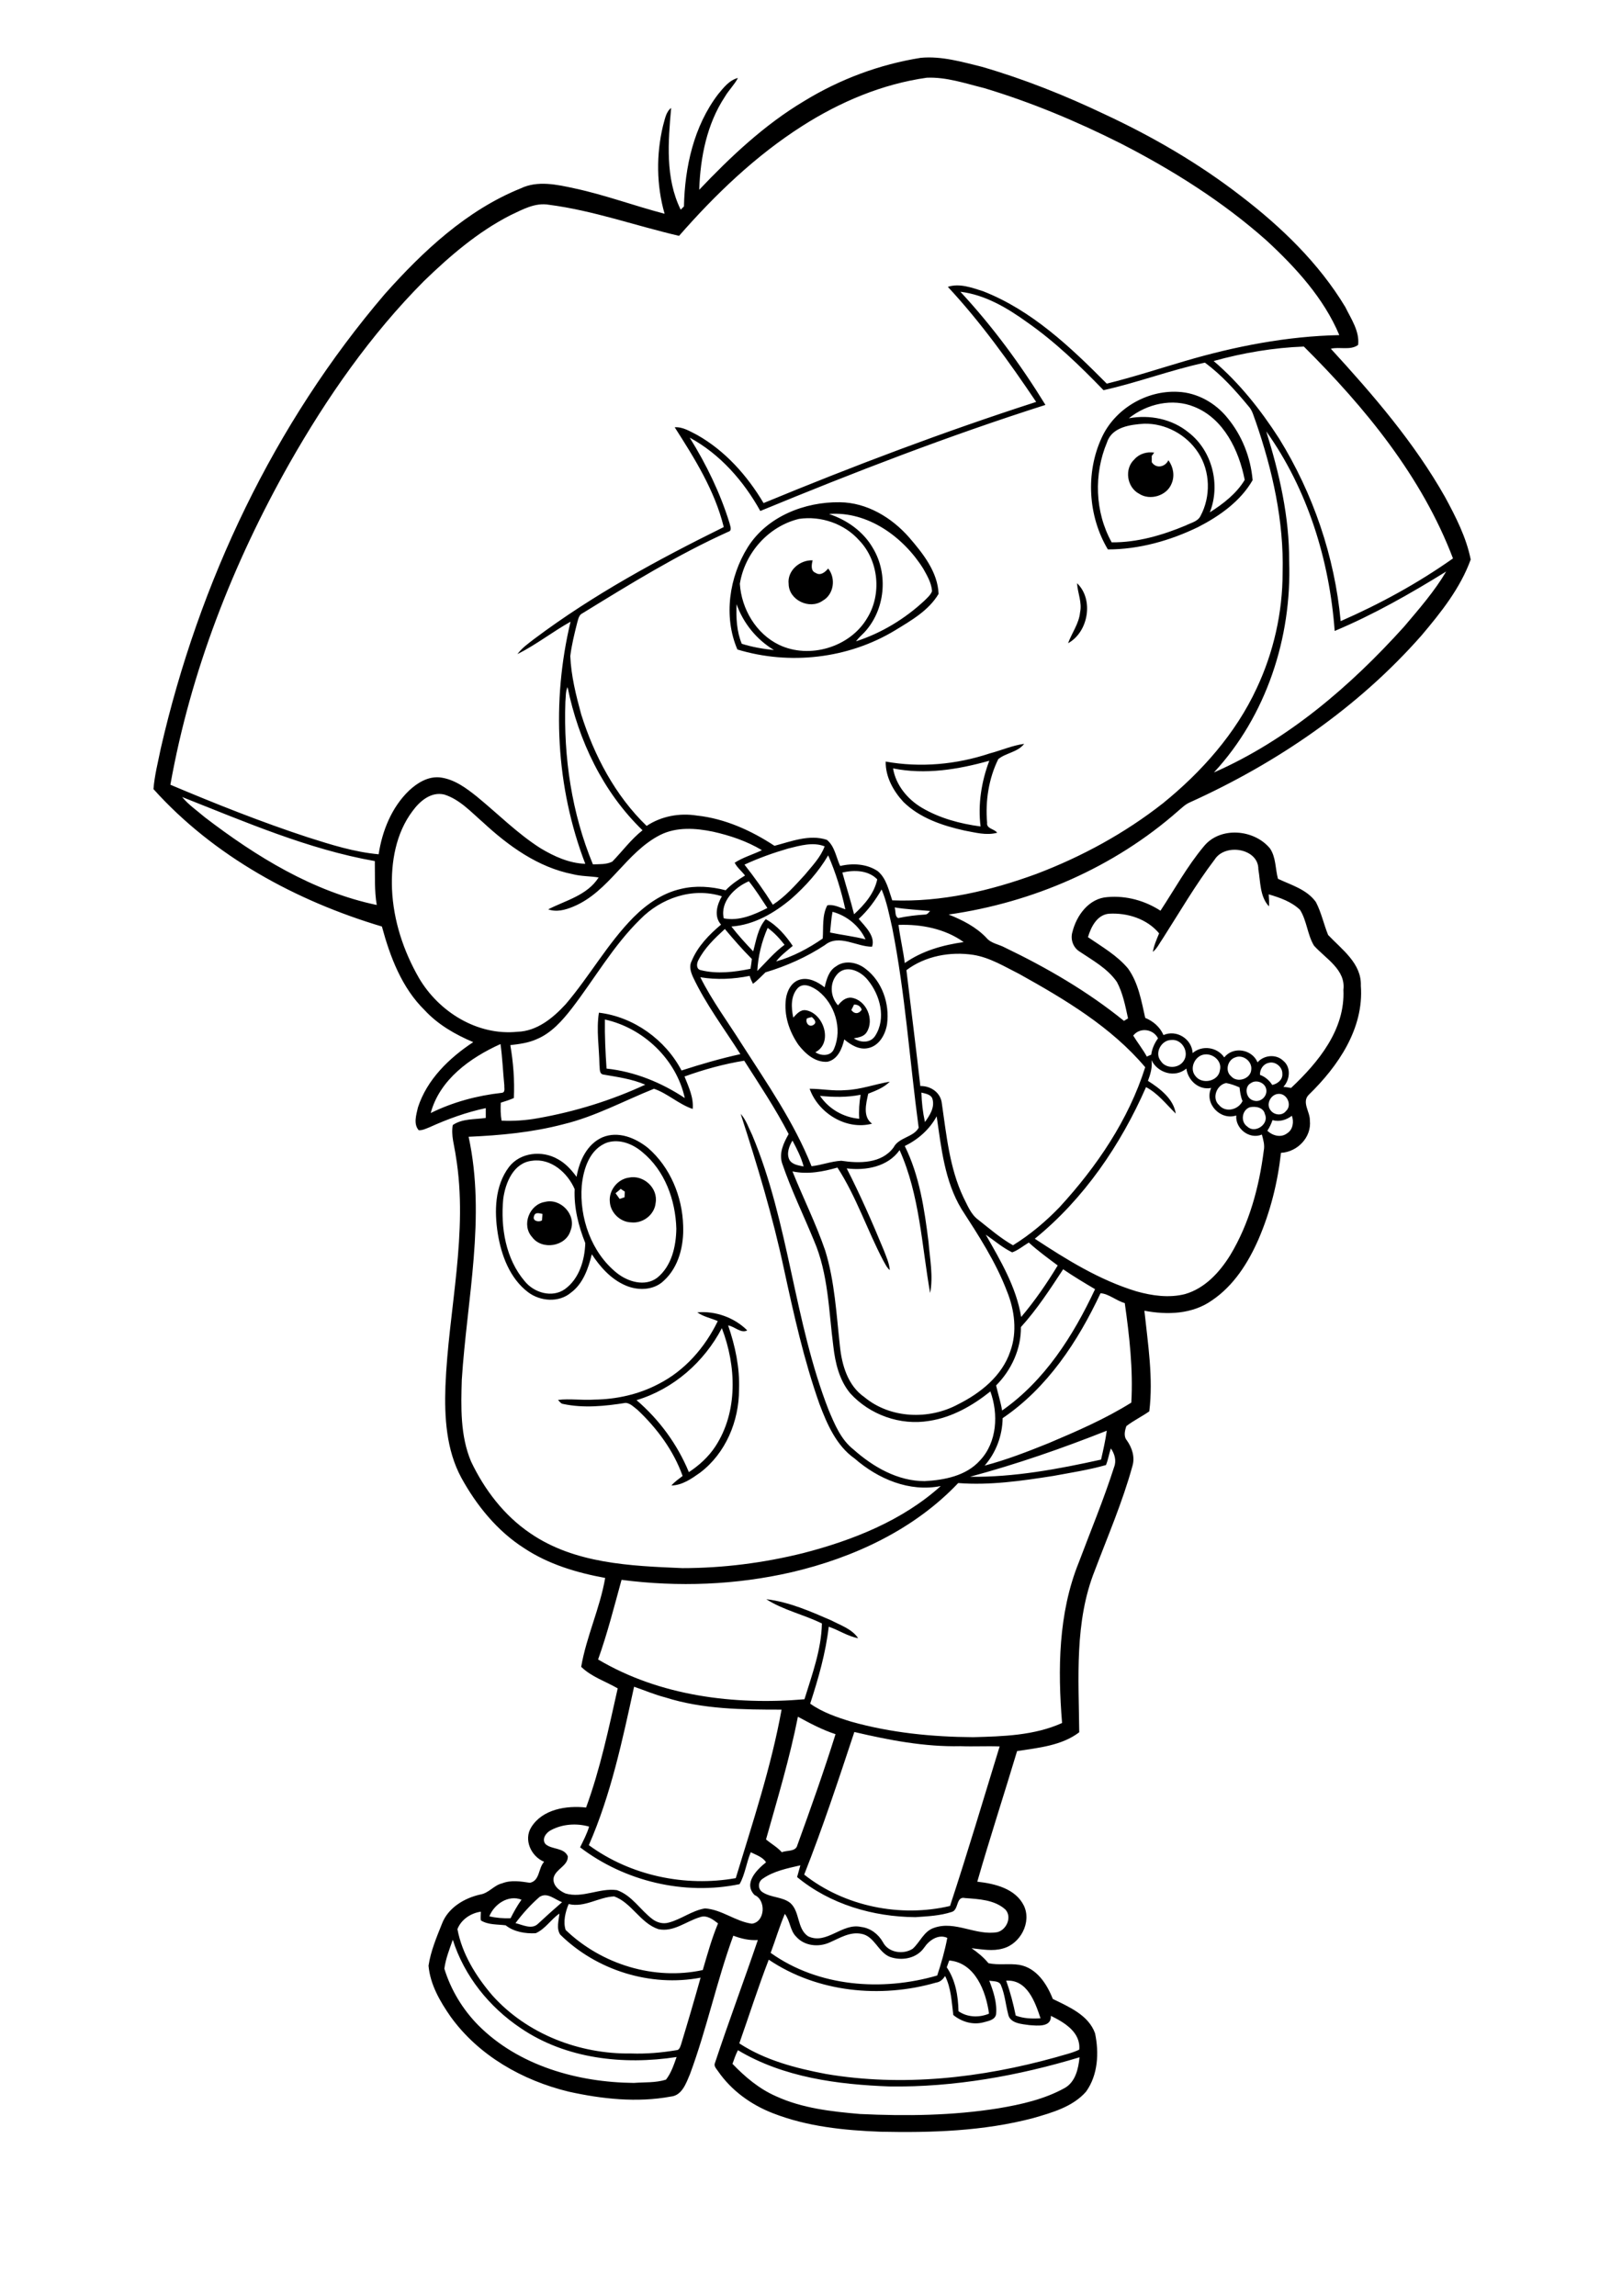 <?xml version="1.0" encoding="utf-8"?>
<!-- Generator: Adobe Illustrator 21.0.2, SVG Export Plug-In . SVG Version: 6.00 Build 0)  -->
<svg version="1.2" baseProfile="tiny" id="Layer_1" xmlns="http://www.w3.org/2000/svg" xmlns:xlink="http://www.w3.org/1999/xlink"
	 x="0px" y="0px" viewBox="0 0 595 842" overflow="scroll" xml:space="preserve">
<g>
	<path d="M233.5,513.5c8.3,7.1,15,16.2,19.2,26.4c3.8-2.5,7.2-5.6,9.7-9.4c8.4-12.8,7.7-29.6,2.4-43.4
		C258.3,499.5,247.1,509.4,233.5,513.5 M255.8,481.3c6.6-0.6,13.6,1.9,18.3,6.6c-2.2,1.3-4.7-1.5-7-1.8c2.6,7.5,4.3,15.5,4,23.5
		c0,11.6-4.9,23.4-14.3,30.5c-3.1,2.2-6.5,4.6-10.5,4.7c1.2-1.4,2.7-2.4,4.1-3.5c-3.3-9.3-9.4-17.5-16.5-24.2
		c-1.3-1-2.7-2.5-4.4-2.6c-7.6,1.2-15.4,2-22.9,0.4c-0.9-0.1-1.3-0.9-1.9-1.5c4.4-0.5,8.9,0.2,13.3-0.1c8.1-0.1,16.3-1.9,23.5-5.7
		c9.7-4.9,17.1-13.4,21.8-23.1C260.8,483.4,258,482.9,255.8,481.3 M195.9,446c-0.7,1.8,1.7,2.3,2.9,1.6c0.1-0.8,0.1-1.6,0.2-2.4
		C197.9,445,196.3,444.4,195.9,446 M199.9,440.8c5.8-1.5,11.7,4.8,9.4,10.5c-1.7,5.9-10.5,7.3-14.1,2.4
		C191.2,449.3,194.2,441.7,199.9,440.8 M225.8,437.6c0.5,0.7,1,1.4,1.5,2.1c0.6-0.2,1.2-0.4,1.8-0.6c0-0.7,0.1-1.4,0.1-2.1
		c-0.4-0.2-1.1-0.7-1.5-1C227.1,436.6,226.4,437.1,225.8,437.6 M230.6,431.9c5.4-1.2,10.9,3.8,9.9,9.3c-0.4,4.3-4.7,7.6-9,7.1
		c-4-0.1-7.6-3.6-7.8-7.6C223.3,436.6,226.5,432.5,230.6,431.9 M195.2,425.7c-6.8,0.7-9.8,8-10.6,14c-1,10.5,0.9,22,7.9,30.2
		c3.4,4.2,10,6.2,14.7,2.9c5.3-3.8,7.3-10.7,7.5-16.9c-2.5-6.3-4.2-13-3.9-19.8C208.2,430.1,202.1,424.7,195.2,425.7 M222.8,419
		c-6.5,2.3-8.8,9.7-9.4,15.9c-0.9,11.7,3.5,24.4,12.8,31.9c4.1,3.3,10.4,5.2,14.9,1.8c5.3-4.3,6.9-11.5,7-18
		c-0.3-10.5-4.2-21.3-12.5-28.1C232.2,419.6,227.4,417.6,222.8,419 M221,417.1c5.8-2.4,12.1,0.2,16.7,3.9
		c8.2,7.1,12.6,17.9,12.9,28.5c0.3,7.3-1.6,15.2-7.1,20.2c-3.7,3.6-9.6,3.7-14.1,1.7c-5.3-2.3-9.2-6.7-12.3-11.4
		c-1.3,5.2-3.2,10.8-7.7,14.1c-4.4,3.7-11.2,3.2-15.7-0.2c-6.7-5.1-9.8-13.5-11.1-21.5c-1.3-8.2-1.1-17.5,4.1-24.4
		c4.1-5.4,12.2-6.2,17.9-2.9c2.8,1.5,5,3.9,6.9,6.5C212.5,425.8,215.3,419.6,221,417.1 M300.8,401.9c3.2,4.8,8.6,7.9,14.4,8.4
		c-0.2-2.9,0-5.9,0.5-8.8C310.7,402.5,305.7,402.4,300.8,401.9 M310.2,399.8c5.5-0.2,10.8-2.2,16.2-3.1c-2.2,2.2-5.1,3.3-7.9,4.4
		c-0.8,3.6-2.1,8.5,1.4,11c-9.4,2.5-19.7-3.8-22.9-12.8C301.4,399.3,305.7,400.2,310.2,399.8 M296,373.5c-0.7,1.6,0.9,3.5,2.5,2.3
		c1.3-0.9,0.1-2.1-0.7-2.8C297.2,373.1,296.6,373.3,296,373.5 M312.3,370.4c1.1,1.6,2.8,1.5,3.8-0.1c-0.4-1.3-1.5-1.9-2.8-1.9
		C313,369.1,312.6,369.8,312.3,370.4 M292.7,362.3c-2.7,2.9-2.5,7.2-1.7,10.9c1.2-1.3,2.6-3,4.6-2.7c6.6,1.1,10.1,12,3.5,15.4
		c2.2,1.5,5.9,1.5,6.9-1.4c3.1-7.2,0.2-16.4-5.9-21.1C298,361.9,294.9,360.2,292.7,362.3 M307.6,356.8c-3.4,3.2-3.2,8.6-0.2,11.9
		c1.2-1.5,2.8-3,4.9-2.8c5.5,0.8,8.6,8.1,5.6,12.7c-1,1.6-3,1.9-4.7,2.2c2.5,1.7,6.2,1.8,7.9-1c4-6.3,1.8-14.8-2.7-20.3
		C316,356.4,311,353.8,307.6,356.8 M306.7,354.4c3.2-2.4,7.8-1.5,10.8,0.9c6.1,4.6,8.9,12.8,7.9,20.3c-0.6,3.8-2.9,8-7,8.8
		c-3.3,0.7-6.3-1.2-8.7-3.2c-0.8,3.4-2.4,7.4-6.2,8.2c-4.5,0.3-8.1-3-10.6-6.2c-3.4-4.9-5.4-10.9-4.6-16.9c0.4-2.9,2-6.1,5-7
		c3.3-1,6.7,0.8,9.2,2.8C303.2,359.2,304,356,306.7,354.4 M327.6,281.8c1,6.1,5.3,11.3,10.5,14.4c6.6,3.9,14.1,5.9,21.6,6.9
		c-1-8.1,0.3-16.4,3.2-24.1C351.5,282.2,339.4,284.2,327.6,281.8 M363.1,276.3c4.2-1.1,8.2-2.9,12.6-3.5c-2.4,3.1-6.7,3.3-9.5,5.6
		c-3.5,7.1-4.8,15.4-4.1,23.3c-0.3,2.3,2.6,2.2,3.7,3.7c-4,1.1-8.1-0.1-12-0.8c-8.1-1.8-16.4-4.6-22.4-10.5c-3.7-4-6.6-9.2-6.5-14.8
		C337.6,281.6,350.8,280.4,363.1,276.3 M395.1,213.9c6.2,5.9,4.2,17.9-3.3,22c1.4-3.8,4-7.2,4.4-11.3
		C397,220.9,395.3,217.5,395.1,213.9 M289.3,214.2c-0.6-4.9,4.1-8.9,8.8-8.7c-0.4,1.6-0.8,3.9,1.1,4.6c1.8,1.2,3.5-0.3,4.6-1.6
		c2.9,3.6,2.1,9.5-2,11.8C297,223.7,289.4,220.1,289.3,214.2 M270.2,221.6c-0.2,4.9,0,9.9,1.9,14.5c3.8,1.2,7.8,1.9,11.8,2.3
		C277.5,234.5,272.7,228.6,270.2,221.6 M293.1,190.3c-11.2,2.7-19.9,12.5-21.7,23.8c0.6,9.2,5.9,18.3,14.4,22.4
		c11.1,5.3,26,0.9,32.3-9.8c5.4-8.7,4.3-21-2.9-28.5C309.8,192.1,301.2,189.1,293.1,190.3 M304.1,188.5c6.6,2.2,12.6,6.4,16.1,12.5
		c5.8,9.6,4.5,22.8-3.2,31c-1,1-2.1,2-3,3.2c9.3-3,17.9-8.2,25.1-14.9c1.1-1.1,2.3-2.1,2.8-3.5c-0.2-3-1.8-5.7-3.2-8.2
		C331.4,196.9,318.3,187.4,304.1,188.5 M274.3,200.7c7.1-11.3,20.9-16.7,33.8-16.5c9.9,0.1,19,5.6,25.4,12.9
		c5.1,5.9,10.5,12.7,10.8,20.7c-3.6,6.1-10.1,9.8-16,13.4c-17.2,10.4-38.7,12.8-57.8,7C265.3,226.1,267.5,211.6,274.3,200.7
		 M416.1,168.5c1.8-2.1,4.6-2.9,7.3-2.5c-0.2,0.3-0.7,0.9-0.9,1.2c0,0.8,0,1.5,0,2.3c1.6,2.5,4.9,1.8,6.1-0.7
		c1.8,2.4,2.4,5.7,1.2,8.5c-1.7,4.5-7.9,6.4-11.9,3.8C413.3,178.7,412.4,171.9,416.1,168.5 M419.7,155.4c-5,0.3-11.8,1.2-13.6,6.8
		c-4.9,11.6-4.5,25.6,1.7,36.7c9.3,0.1,18.6-2.6,27.2-6.2c1.9-1,4.4-1.4,5.4-3.5c3.8-7.1,3.6-16.3-0.8-23.1
		C435.3,159.4,427.5,155.2,419.7,155.4 M414.1,153.4c7.6-1.4,15.8,0.2,21.9,5.2c8.7,6.7,11.8,19.2,7.8,29.3
		c4.9-3.1,9.8-6.9,12.8-11.9c-2.1-10.8-7.7-22.5-18.5-26.8C430.1,145.9,420.7,148.1,414.1,153.4 M404.1,160.6
		c4.8-10.6,16.4-17.5,28-16.9c7.1,0.3,13.8,4.1,18.2,9.6c5.3,6.4,8.5,14.5,9.2,22.8c-4.5,7.8-12.2,13.2-20,17.2
		c-10.3,5-21.7,8.2-33.1,8.2C399.1,189.3,398.2,173.4,404.1,160.6 M268.7,756.9c4.6,4.8,9.8,9.2,16,11.9c9.6,4.4,20.3,5.6,30.8,6.5
		c16.9,0.8,34,0.6,50.8-2.1c8.3-1.4,16.8-3.3,24.2-7.4c4-2.2,5.1-7.1,5.5-11.3c-22.5,6.8-46,11-69.5,10.7
		c-19.2-0.7-39.1-3.3-55.8-13.3C269.8,753.6,269.3,755.3,268.7,756.9 M369.1,726.4c1.5,4.2,2.6,8.4,3.5,12.8c2.9,1.1,6,1.2,9.1,1
		C379.7,734.2,376.8,725.9,369.1,726.4 M347.3,721.5c3.2,4.7,4.2,10.5,4.3,16.1c3.3,2.3,7.6,2.4,11.2,0.9
		c-1.1-8.2-5.1-18.7-14.6-19.5C347.9,719.8,347.6,720.6,347.3,721.5 M282,718.7c-3.9,10.1-7.2,20.5-10.8,30.7
		c9.5,6.2,20.7,9.1,31.7,11.2c28.1,4.8,57.1,1.5,84.4-6.1c2.9-0.9,5.9-1.5,8.6-2.8c0.6-6.4-5.5-10-10.4-12.4c0.2,4.3-5,3.6-7.9,3.4
		c-2.8-0.4-7.2-0.6-7.8-4.1c-0.9-3.5-1.2-7.2-2.6-10.5c-0.6-1.7-2.8-1.4-4.3-1.7c1.5,3.9,2.9,8.1,2.5,12.3c-0.4,2.2-3,2.5-4.7,3
		c-3.9,1-7.9-0.2-11-2.7c-0.6-4.8-0.8-9.9-3-14.3c-0.8,1.2-1.8,2.2-3.3,2.4C323,733,299.8,730.7,282,718.7 M163,722
		c2.4,7.8,6.7,14.9,12.4,20.7c14.8,14.9,36.5,21,57.1,21.2c3.9-0.3,8,0,11.8-1.2c1.9-2.4,2.9-5.5,3.9-8.3
		c-19.5,3-40.6,0.7-57.2-10.6c-11.5-7.7-20.7-19.1-24.9-32.4C164.9,714.8,163.5,718.3,163,722 M287.9,701.9c-2,4.7-3.4,9.5-5.2,14.3
		c17.5,12.5,40.9,14.2,61.1,8.3c1.5-4.5,2.8-9.1,3.7-13.8c-3.3-1.5-6.7,0.9-8.5,3.6c-2.8,4-8.2,4.9-12.5,3.4
		c-4.4-1.7-5.7-7.7-10.6-8.5c-4.2-0.8-7.9,1.6-11.6,3.2c-4,1.8-9.2,1.3-12.2-2.1C289.8,708.1,289.9,704.5,287.9,701.9 M167.8,707.5
		c1.7,9.1,6.8,17.3,12.8,24.3c12.7,14.2,32,21.6,50.9,21.3c5.6,0.2,11.2-0.3,16.6-1.2c1.1,0,1.4-1.2,1.7-2
		c2.5-8.2,4.9-16.4,7.2-24.6c-18.4,3.5-38.2-2.7-51.5-15.8c-1.5-2.3-0.5-5.2-0.3-7.7c-3.1,2.1-5.2,5.7-8.7,7.2
		c-3.8,0.2-8-0.5-11-2.9c-3-0.4-6.4-0.1-9.1-1.8c-0.2-1,0-2.1,0-3.2C172.8,701.6,169.2,703.9,167.8,707.5 M179.5,702.8
		c2.6,0.6,5.2,0.8,7.8,0.7c1.2-2.4,2.5-4.7,4-6.8C186.5,694.8,181.3,698.3,179.5,702.8 M208.6,698.3c-1.2,2.9-2.1,6.5-1.1,9.5
		c13.1,12.6,32.5,18.6,50.3,14.7c1.7-5.8,3.3-11.6,5.6-17.1c-1.8-1.4-4.1-3.2-6.6-2.3c-5.1,1.5-9.7,5.6-15.3,4.4
		c-6.6-2.2-9.8-9.7-16.2-12C219.6,695.7,214.5,699.7,208.6,698.3 M197.9,695.7c-3.3,2.9-6.2,6.1-8.8,9.6c2.6,0.6,6,2.5,8.3,0.2
		c2.9-2.7,5.8-5.3,8.8-7.9C203.5,696.7,200.8,693.8,197.9,695.7 M279.8,689c-1.8,1.1-1.9,3.9,0,5c3.1,2,7.2,1.6,10.1,3.9
		c3.6,3.2,2.4,9.4,6.5,12.2c6.8,3.3,12.5-5,19.5-3.4c3.4,0.4,6.3,2.6,8,5.6c2,3.9,7.5,4.6,10.9,2.4c2.7-2.4,4.1-6.5,7.9-7.7
		c7.7-2.7,15.3,3,23.2,1.6c3.4-0.9,5.4-5.6,2.9-8.3c-4-3.6-9.7-3.8-14.8-4.2c-3.4-0.8-2.2,4.4-4.9,5.1c-4.3,1.4-8.8,1.6-13.3,1.9
		c-15.5-0.1-31.3-4.7-43.4-14.7c0.4-1.4,0.8-2.8,1.2-4.3C288.8,685.2,283.8,686.2,279.8,689 M202.1,671.2c-1.8,0.9-3.5,3.3-2,5.1
		c2.3,2.1,6.8,1.2,8.2,4.5c0.1,3.5-4.4,4.6-5.2,7.8c-0.5,2.8,2,4.8,4.3,5.8c6.3,1.9,12.5-2.1,18.9-1.2c5.5,1.9,8.6,7.3,13,10.6
		c1.7,1.3,3.9,1.9,6,1.3c4.6-1.2,8.5-4.4,13.3-5.2c6.2,0.4,11.2,4.8,17.2,5.6c4.9-0.6,5.3-8.7,1-10.5c-4.2-4.3,0.8-9.3,4.2-12
		c-1.1-1.9-3.6-2.7-5.6-3.7c-1.6,3.8-2.1,8.2-4.1,11.7c-20.2,4.2-42.1-1-58.5-13.5c1.2-2.5,2.5-4.9,3.3-7.6
		C211.6,668.6,206.4,668.9,202.1,671.2 M313.4,635.2c-5.8,17.5-11.6,35.1-18.4,52.3c14.8,11.7,35.3,15.8,53.5,11.5
		c6.4-19.4,12.2-39,18.2-58.5c-4.8-0.2-9.6,0.1-14.4-0.1C339.2,640.7,326.2,638.2,313.4,635.2 M292.7,629.6
		c-3,15.2-7.5,30.1-11.7,45c1.9,1.6,4.1,2.8,5.8,4.7c1.9-0.8,5.1-0.1,5.7-2.6c4.9-13.5,9.7-27,14-40.7
		C301.6,634.4,297.1,632,292.7,629.6 M232.6,618.6c-4.3,19.7-8.5,39.6-16.6,58.1c15.3,11.2,35.3,15.4,53.9,12.1
		c6.2-20.4,13-40.8,16.8-61.8c-14.3,0-28.9-0.1-42.7-4.5C240.1,621.5,236.4,619.9,232.6,618.6 M405.7,537.3
		c-6.4,1.8-12.9,2.8-19.4,4c-11.5,1.8-23.2,3.5-34.8,2.6c-16.2,17.1-38.4,27.4-61.1,32.7c-20.4,4.7-41.6,5.5-62.4,2.8
		c-2.7,9.8-5.2,19.7-8.6,29.2c22.6,13.4,49.9,16.8,75.7,14.6c2.8-9.1,6.2-18.2,6.4-27.8c-6.7-3.3-14.2-4.9-20.4-8.9
		c8.4,1,16.3,4.5,23.9,7.8c3.4,1.8,7.5,3.1,9.8,6.5c-3.9-0.7-7.1-3-10.8-4.2c-1.1,9.6-3.8,19-6.8,28.2c4.5,3.2,9.8,5,15,6.6
		c14.6,4.1,29.7,5.6,44.8,5.7c11-0.3,22.4-0.6,32.6-5.2c-1.6-19.6-1.4-40.2,6.1-58.8c4.4-11.7,9.2-23.2,13-35.1
		c0.9-2.3,0.2-4.8-1.2-6.8C406.8,533.2,406.5,535.4,405.7,537.3 M355.8,541.6c16.2,0.2,32.3-2.8,48.1-6.3c0.8-3.5,1.6-7,2.1-10.6
		C389.6,531.2,372.9,537,355.8,541.6 M403.7,474.3c-8.3,17.7-19.5,34.7-35.9,45.8c-0.1,6.4-2.4,12.6-6.6,17.4
		c8-2.1,15.7-5.1,23.4-8.2c10.4-4.4,20.8-8.9,30.4-14.9c0.7-12.2-0.7-24.5-2.4-36.5C409.6,477.1,406.6,474.4,403.7,474.3 M390,465.5
		c-4.8,7.3-9.6,14.7-15.5,21.2c0.1,8-3.5,15.8-9.1,21.4c0.7,3.1,1.7,6.1,2.2,9.2c15.6-10.9,26.1-27.4,34.1-44.5
		C397.8,470.5,393.8,468.1,390,465.5 M361.6,452.8c5.4,9.5,11.2,19.2,13,30.2c5-5.9,9.4-12.3,13.4-18.9c-3.6-2.7-7.2-5.3-10.6-8.4
		c-2,1.2-3.9,2.8-6.1,3.6C367.8,457.6,364.8,455,361.6,452.8 M289.6,425.4c1.1,1.8,3.4,2,5.2,2.4c-0.9-3.4-2.5-6.5-4.1-9.5
		C289.5,420.3,288.4,423,289.6,425.4 M331.9,420.3c5.4,10.9,7.2,23.1,8.7,35.1c0.5,6.2,1.8,12.7,0.6,18.8
		c-3.1-17.5-3.8-35.9-11.2-52.4c-4.3,6.1-12.4,7.6-19.4,6.7c5,9.8,9.4,19.8,13.6,30c0.9,2.4,2,4.7,2.2,7.3c-1.1-0.9-1.7-2.3-2.4-3.5
		c-5.9-11.2-9.9-23.5-16.8-34.1c-5.3,1.5-10.9,2.6-16.5,1.4c3.9,9.7,8.6,19.1,12,29c3.5,11.3,4.1,23.3,5.4,35c0.7,7,2.9,14.6,9,18.8
		c9.5,7.9,23.7,8.4,34.4,2.6c8.2-4.1,16.1-10.4,19.1-19.4c2.6-7.1,1.6-15.1-1.2-22c-4.1-10.8-10.5-20.6-16.7-30.2
		c-6.2-10.3-7.4-22.4-9.1-34C341,414.2,336.8,417.9,331.9,420.3 M466.8,410.8c-0.5,1.4-1.1,2.7-1.9,3.9c1.9,1.8,5,2.7,7.3,0.9
		c2.1-1.3,2.5-4.2,1.7-6.4C471.8,410.8,469.3,411.5,466.8,410.8 M458.4,406.1c-2.9,1.1-3.4,5.4-0.8,7.1c2.8,2.7,8.1-1,6.4-4.6
		C463.5,406.1,460.5,405.6,458.4,406.1 M468.7,401.2c-2.6,0.3-4.4,3.8-2.6,6c1.3,1.8,4.2,2.1,5.6,0.3
		C474.2,405.3,472,400.7,468.7,401.2 M338,400.7c0.1,3.6,0.5,7.2,1.3,10.8c1.7-2.4,3.6-5.2,2.8-8.3
		C341.7,401.4,339.6,401.1,338,400.7 M447.2,405.3c2.4,2.9,7.1,1.7,8.6-1.5c-0.7-1.6-0.9-3.3-1.1-5c-1.6-0.7-3.2-1.3-4.9-1.6
		C446.3,397.8,444.4,402.8,447.2,405.3 M458.9,397.2c-2.6,1.3-1.9,5.7,0.9,6.4c2.5,0.9,5.2-1.5,4.7-4.1
		C464.1,397.1,460.9,395.8,458.9,397.2 M462.2,394.2c1.9,0.7,3.4,2,4.5,3.7c1.9-0.4,3.9-1.9,3.7-4.1c0.1-2.5-2.6-4.7-5-4
		C463.4,390.2,462.1,392.2,462.2,394.2 M422.4,388.8c0.4,2.6-0.4,5.2-1.3,7.6c4.4,2.8,9.4,6.6,10.2,12c-3.5-3.4-6.5-7.4-10.9-9.7
		c-9.3,21.2-22.8,41-40.8,55.6c11.7,7.7,23.8,15.2,37.3,19.3c5.7,1.6,11.9,2.5,17.8,1c7.3-2.1,12.7-8,16.6-14.3
		c7-11.6,10.6-25,12.3-38.4c0.4-2-0.2-3.9-0.7-5.8c-4.6,1.9-9.8-2.2-9.4-7c-5.9,1.9-11.8-4.4-9.2-10.1c-4.5,0.9-8.5-2.7-9.1-7.1
		C430.9,395.5,424.6,393.4,422.4,388.8 M251.1,394.8c1.5,3.8,3.4,7.7,3,11.9c-5.1-1.7-9.2-5.7-14.2-7.4c-11,4.4-21.6,10.2-33.2,13
		c-11.4,3-23.1,4.1-34.8,4.6c6.4,29.5-0.6,59.5-2.5,89.1c-0.3,10-0.6,20.5,3.4,30c4.9,10.3,12.1,19.8,21.7,26.3
		c16.3,11.2,36.8,12,55.8,12.8c14.9,0,29.8-1.9,44.3-5.5c18.2-4.7,36.4-11.9,50.5-24.6c-11.5,2.3-23-2.6-31.6-10.1
		c-6.7-4.7-10.1-12.6-12.9-20c-5.7-16.1-9.4-32.8-13-49.4c-4.1-19.3-9.8-38.2-15.9-57c2,2.2,2.9,5.1,4.2,7.7
		c13.6,32.4,15.3,68.3,28.1,101c2.2,5.2,4.5,10.8,9.1,14.4c7.2,6.4,16.2,11.6,26.1,11.6c7.2-0.4,15.2-1.9,20.3-7.6
		c6.3-6.7,6.8-17,3.8-25.3c-6.5,5.2-14,9.5-22.4,10.8c-10.6,1.8-21.8-2.2-29-10.1c-4-4.8-5.5-11.1-6.2-17.2
		c-1.7-13-1.8-26.5-7.1-38.8c-3.9-9.5-8.4-18.7-11.7-28.4c-1.2-3.8,0.6-7.5,2.4-10.7c-4.8-9.3-10.7-18.1-16.3-26.9
		C265.6,390.2,258.3,392.2,251.1,394.8 M453.1,387.8c-2.8,0.9-3.8,5-1.5,6.9c2.2,2.6,7.2,1,7.4-2.4
		C459.4,389.2,455.9,386.6,453.1,387.8 M440.5,387.1c-2.7,1.3-4,5.1-2,7.5c2.4,3.3,8.5,2,9-2.1C448.5,388.7,444,385.5,440.5,387.1
		 M158,408.2c8.1-4,17-6.4,26-7.4c1.5-0.1,0.9-1.8,1-2.7c-0.5-5.1-0.7-10.2-1.4-15.2C172.5,387.9,161.3,395.9,158,408.2
		 M429.7,381.4c-3.7,0-6.3,4.8-3.9,7.7c1.8,2.9,6.5,2.9,8.4,0C436.4,385.9,433.6,381,429.7,381.4 M415.7,379.8c1.6,2.6,3.5,5,5,7.7
		c0.5-0.2,1-0.5,1.6-0.7c0.3-2.2,1.2-4.2,2.5-6C423,377.3,418.1,376.7,415.7,379.8 M221.9,373.9c-0.1,6,0.2,12,0.6,18
		c10.3,1.1,20.1,5.1,28.7,10.8C248.1,388.5,236,377,221.9,373.9 M332.5,355.8c1.7,14.2,3.5,28.3,5.1,42.5c3.8-0.1,7.5,2.4,7.9,6.4
		c1.7,11.6,2.8,23.6,7.9,34.4c1.5,2.9,2.7,6.2,5.4,8.2c4.2,3.3,8.2,6.8,12.8,9.4c6.3-3.9,12-8.7,17.1-14
		c13.6-14.8,25.3-32,31.4-51.3c-12.5-14.8-29.5-24.9-46.2-34.2c-5.4-2.7-10.7-6-16.8-7C348.6,348.9,339.4,350.6,332.5,355.8
		 M256.1,352.3c-0.6,1.2-0.7,3.2,1,3.5c6,1.5,12.3,0.7,18.2-0.5c0.2-1.2,0.4-2.4,0.5-3.6c-3.5-3.5-6.7-7.2-9.9-11
		C262.2,344.1,258.4,347.7,256.1,352.3 M281.6,340.3c-2.2,5-3.5,10.4-3.8,15.8c3.3-3.3,6.3-6.9,10-9.6
		C286,344.2,284,342,281.6,340.3 M329.6,339.2c0.6,4.7,1.7,9.3,2.3,14c6.4-4.5,13.9-6.6,21.6-7.7
		C346.7,340.6,337.9,338.9,329.6,339.2 M305.4,334.4c-0.5,2.5-0.6,5-0.9,7.6c4.3,0.9,8.7,1.4,13,2.5
		C315.2,339.5,310.6,335.8,305.4,334.4 M328.2,332.8c0.4,1.3,0,3.3,1.3,3.9c3.3-0.7,6.6-1.1,9.9-1.3c0.8,0,1.3-0.8,1.8-1.3
		C336.9,333.7,332.5,333.5,328.2,332.8 M234.8,337.2c-9.9,9.7-16.7,21.8-25.1,32.7c-3.5,4.5-7.5,9-12.8,11.2
		c-3.1,1.4-6.4,1.8-9.7,2.2c1.1,6.4,1.6,12.9,1.3,19.4c-1.6,0.7-3.2,1.2-4.8,1.7c-0.1,2.2-0.1,4.4,0.3,6.6c4.5,0.2,8.9-0.1,13.3-0.9
		c13.6-2.4,26.9-6.5,39.4-12.3c-4.9-2.1-10.1-2.8-15.3-3.7c-1.7-0.2-1.3-2.3-1.5-3.5c-0.1-6.4-1.2-12.9-0.2-19.2
		c12.7,1.5,24.4,9.9,30.3,21.2c7.1-2.3,14.3-4.4,21.6-6c-5.9-9.3-12.7-18.3-17.4-28.3c-0.8-1.8-1.5-3.9-0.5-5.8
		c2.2-5.4,6.4-9.7,10.8-13.4c-2.7-3-1.5-7.3,0.3-10.4C254,325.3,242.4,329.4,234.8,337.2 M315,337c2.4,2.8,6.2,6.4,4.9,10.2
		c-5.5,0.1-12.2-4.8-17.3-0.6c-6.7,4.4-14.1,7.7-21.8,10c-1.5,1.4-2.9,3-4.6,4.2c-0.5-1-0.9-1.9-1.2-2.9c-5.9,1.2-12.1,1.5-18.1,0.5
		c4.3,8.6,10.1,16.4,15.2,24.5c9.3,14.5,19.2,28.7,25.6,44.8c3.7-0.4,7.2-1.8,10.9-2c6.6,1,14.8,1.1,19.2-4.9
		c1.9-3.7,7.3-3.7,9.2-7.2c-3.3-24.4-4.9-49.1-9.7-73.3c-1.1-4.8-2-9.6-3.9-14.1C321.1,330.2,318.4,333.9,315,337 M265.5,336.8
		c5.6,1.1,11.1-1.3,16-3.8c-2.2-3.3-4.3-6.7-6.8-9.8C269.5,325.4,264.1,330.7,265.5,336.8 M309,320c1.4,5.1,3,10.1,4.3,15.3
		c3.8-3.5,7.4-7.6,8.5-12.8C318.5,319.1,313.3,319,309,320 M290.3,329.6c-6.2,5.2-13.6,9.6-22,10.2c2.5,3.2,5.2,6.2,8,9.1
		c1.1-4,1.7-8.5,4.6-11.8c4.2,2.3,7.3,6,9.9,9.8c-2.1,1.8-4.4,3.5-6.1,5.7c6.1-1.7,11.9-4.8,17.1-8.4c0.3-4-0.3-8.5,1.7-12.2
		c2.3-0.4,4.5,0.8,6.6,1.5c-1.5-6.8-3.5-13.4-6.3-19.8C300.3,319.7,295.5,325,290.3,329.6 M445.6,315.2c-7,9.2-12.8,19.2-19,28.9
		c-1.2,1.7-2.1,3.7-3.7,5c0.4-2.4,1.4-4.6,2.3-6.8c-4.4-5.3-11.6-7.6-18.4-7.2c-4.4,0.4-6.6,4.9-7.7,8.6c5.1,3.5,10.7,6.7,14.7,11.5
		c3.8,5.3,4.9,11.9,6.3,18.1c2.9,1.2,5.4,3.3,6.7,6.3c4.8-2.1,10.4,1.4,10.7,6.6c3.5-3,9-2.2,11.6,1.6c3.3-4.2,10.2-3,12.2,1.8
		c2.4-2.7,6.8-3.1,9.4-0.6c3,2.4,2.5,7,0.1,9.6c0.9,0.1,1.9,0.2,2.8,0.4c10-9.4,19.9-21.4,19.2-36c0.9-7.4-6.5-11.4-10.8-16.2
		c-2.4-4-2.6-9.1-5.1-13.1c-3.1-3-7.4-4.5-11.5-5.7c0.1,1.5,0.2,3,0.1,4.4c-3.4-3.6-3.1-9.1-3.9-13.6
		C461.7,311.2,449.5,309.1,445.6,315.2 M289.1,311.2c-5.5,1.6-10.8,3.5-16,5.9c3.7,4.7,7.2,9.6,10.4,14.7c4.5-2.9,8-6.9,11.6-10.8
		c2.7-3.3,5.9-6.5,7.4-10.6C298.3,308.7,293.5,310.1,289.1,311.2 M66.8,292.3c2.4,2.9,5.5,5,8.3,7.4c18.8,14.4,39.7,27.3,63.1,32.2
		c-0.9-5.3-0.6-10.8-0.7-16.1C113.1,311.5,89.9,301.4,66.8,292.3 M151.3,297.5c-6.1,8.1-7.9,18.7-7.5,28.6
		c0.5,11.5,4.2,22.7,9.9,32.6c7.3,12.4,21.4,21.2,36.1,19.7c7.2-0.2,13.1-5.1,17.7-10.1c8.8-10.3,15.4-22.3,24.9-31.9
		c4.8-4.8,10.7-8.9,17.4-10.4c5.4-1.3,11-0.9,16.4,0.5c2.1-2.2,4.6-3.9,7.1-5.4c-1.2-1.6-2.9-2.9-3.8-4.7c3.1-2,6.7-3,10-4.6
		c-5.5-3.3-11.7-5.4-18-6.8c-6.3-1.3-13.3-1.8-19.3,1.2c-12.6,6.4-18.7,20.8-31.9,26.3c-2.9,1.2-6.1,2.1-9.2,1
		c6.4-3.3,14.3-5.1,18.5-11.7c-3.2-0.5-6.4-0.4-9.5-1.2c-12.7-2.5-23.5-10.3-32.8-18.9c-4.4-3.8-8.6-8.5-14.3-10.3
		C158.1,290.2,153.9,293.9,151.3,297.5 M207.4,257.4c-0.7,20.3,2.3,40.8,10.1,59.6c2.4-0.1,4.9,0.1,7.1-1c3.7-3.8,6.9-8.2,11.1-11.5
		c-14.5-14-23.5-32.9-27.5-52.5C207.4,253.7,207.6,255.6,207.4,257.4 M464.5,158.2c4.8,15.4,8.5,31.4,8.4,47.6
		c1,28-8.4,56.8-27.6,77.5c27.1-11.9,50-31.6,69.7-53.4c5.5-6.5,11.2-13,15.5-20.3c-13.1,8.1-26.6,15.8-40.9,21.8
		C487.7,205.5,479.7,179.5,464.5,158.2 M445.2,132.4c9.5,8.1,17.3,18,24,28.4c12.5,20.2,20.4,43.3,22.6,67
		c14.4-6.3,28.3-13.9,41.2-23c-11.4-30-32.2-55.3-54.7-77.7C467.2,127.5,456,129.4,445.2,132.4 M352.3,107
		c11.8,12.7,22.1,26.7,31.2,41.5c-35.5,11.3-70.2,24.7-104.6,38.9c-6.1-11-14.8-20.9-25.9-26.9c6.1,9.8,11.2,20.3,14.6,31.3
		c0.2,1,1.1,2.8-0.4,3.2c-18.6,8.4-36.1,19.2-53.5,29.9c-1.4,0.6-1.6,2.3-2,3.6c-1,4-2,8-2.5,12.1c0.3,7.3,2.1,14.4,4,21.4
		c4.8,15.2,12.5,29.8,24,40.9c5.4-3.6,12.1-4.8,18.4-3.8c10.3,1.1,20,5.5,28.5,11.1c6.1-1.6,12.8-4.3,19.2-2.2
		c2.9,2.3,3.4,6.4,4.9,9.6c4.6-1.1,9.8-0.8,13.8,1.9c3.2,2.7,4,7,5.3,10.7c18.1,0.7,36-3.5,52.9-9.7c16.6-6.3,32.4-14.9,46.4-25.9
		c14.2-11.5,26.7-25.6,34.4-42.2c6.2-13.2,9.5-27.8,9.5-42.4c0.5-18.8-3.7-37.5-9.8-55.2c-0.8-2-1.2-4.2-2.7-5.8
		c-4.8-5.8-9.9-11.5-16-16c-12.6,2.7-24.6,7.3-37.2,10.1c-8.7-9-17.7-17.7-28-24.9C369.6,113,361.4,108.1,352.3,107 M294.3,46.2
		c-17.1,10.9-31.9,25.1-45.2,40.3c-15.9-3.7-31.5-9.3-47.7-11.4c-5.2-0.9-9.8,1.8-14.3,3.9c-11.9,6.1-22.1,14.9-31.6,24.1
		c-19.6,19.7-35.6,42.7-49.3,66.8c-20.7,36.6-36.3,76.4-43.7,117.9c16.6,7,33.4,13.7,50.5,19.3c8.5,2.7,17,5.4,25.9,6.2
		c1.3-8.6,4.8-17.3,11.2-23.4c3-2.8,6.9-5.2,11.2-4.8c5.3,0.6,9.7,3.9,13.7,7.1c7.7,6.3,14.8,13.5,23.3,18.9c5,3,10.5,5.5,16.4,5.7
		c-10.8-28.1-12.4-59.6-5.4-88.8c-6.6,3.7-12.7,8.5-19.5,11.9c1.7-2.3,4-3.9,6.2-5.6c21.6-16.2,45.4-29.1,69.5-41
		c-3.3-13.4-10.7-25.2-18-36.6c3-0.2,5.6,1.5,8.2,2.8c10.3,5.8,18.4,14.9,24.4,25c32.9-13.6,66.2-26.2,100-37.1
		c-9.9-14.7-20.3-29.2-32.4-42.2c4.3-1.4,8.8,0.3,12.9,1.6c17.9,7,32.1,20.5,45.4,33.9c9.7-2.4,19.2-5.5,28.7-8.3
		c18.4-5.4,37.4-9.1,56.6-9.5c-5.7-13.6-16-24.8-26.7-34.7c-16.1-14.3-34.4-25.8-53.5-35.6c-16.1-8.1-32.8-15.1-50.1-20.3
		c-6.9-1.7-13.8-4.1-21-3.8C323.6,30.8,308.1,37.4,294.3,46.2 M295.1,37c13.1-8,27.6-13.4,42.7-15.8c7.6-0.7,15.1,1.5,22.4,3.3
		c15.5,4.5,30.5,10.5,45,17.4c17.6,8.2,34.5,18,49.9,29.9c14.9,11.4,28.7,24.7,38.4,40.8c2.1,4.3,5.3,8.9,4.7,13.9
		c-2.8,2.1-6.8,0.6-10,1.4c15.5,16.9,30.6,34.4,41.9,54.4c3.9,7.2,7.8,14.8,9.4,22.9c-3.8,10.5-10.9,19.4-18,27.8
		c-23.3,26.5-53,46.8-85.1,61.3c-1.6,0.7-2.9,2-4.2,3.1c-23.5,20.7-53.3,33.6-84.2,38c5,2,10,4.5,13.8,8.5c1.7,2.1,4.6,2.4,6.8,3.6
		c15.4,7.4,30.4,16.1,43.7,26.9c0.4-0.2,1.1-0.7,1.5-0.9c-1-4.6-1.9-9.3-4.1-13.4c-3.5-5-8.9-7.9-13.8-11.2
		c-2.3-1.5-3.3-4.5-2.5-7.1c1.5-6.1,6.1-12.4,12.9-12.8c6.8-0.6,13.7,1.3,19.4,5c5.2-7.9,9.8-16.3,15.9-23.6
		c6-7.4,18.5-6.3,24.3,0.8c2.2,3.3,1.9,7.4,2.9,11.1c4.9,2.3,10.6,3.9,13.9,8.5c2,3.8,2.9,8.2,4.5,12.1c5,5.3,12.3,10.4,12,18.6
		c1.2,15.7-8.4,29.6-19.1,40c-2.7,2.7,0.5,6.3,0.4,9.4c0.7,6.2-4.6,11.6-10.6,11.9c-1.2,10.9-3.9,21.6-8.2,31.6
		c-3.8,8.7-9.1,17.1-17.1,22.5c-7.2,5.1-16.4,5.4-24.8,3.8c1.3,12.2,3.3,24.7,1.8,36.9c-2.7,1.9-5.8,3.4-8.4,5.4
		c-0.6,1.7-1.1,3.8,0.2,5.3c1.9,2.7,3,6.1,2,9.4c-3.6,13.1-9,25.6-13.8,38.3c-7.5,18.8-5.9,39.5-5.7,59.3c-6.4,4.9-15,5.7-22.8,6.9
		c-4.8,16-10,31.9-14.6,47.9c6.4,0.7,14,2.5,17.1,8.8c2.9,6.1-1.3,14-7.7,15.7c-3.8,1.1-7.7,0.3-11.5-0.1c2.3,1.6,4.4,3.3,6.2,5.5
		c3.7,0.8,7.5,0,11.3,0.6c6.3,1.1,10.1,6.9,12.3,12.5c5.9,2.9,13.1,5.9,15.5,12.6c1.5,7.1,1.1,15.3-3.3,21.4
		c-4.9,5.6-12.5,7.7-19.4,9.7c-18.2,4.8-37.3,5.4-56,5c-13.4-0.5-27-1.9-39.5-6.8c-8-3.1-15.2-8.3-20.1-15.4
		c-0.6-0.9-1.7-1.9-1.1-3.1c5-15.1,10.6-30,15.7-45c-3.1,0.2-6.1-0.5-9-1.6c-6.1,16.7-9.7,34.1-15.9,50.8c-1.4,3.3-2.9,7.8-7,8.2
		c-12.4,2.3-25.3,0.9-37.5-1.8c-16.9-4.1-33-13.2-43.3-27.5c-3.9-5.6-7.5-11.8-8.1-18.7c0.8-5.3,2.9-10.3,4.9-15.3
		c2.2-5.9,8.2-9.5,14.1-10.8c3.1-0.5,5-3.4,8-4.1c3.3-1.3,6.8-0.7,10.2-0.2c3.7-0.8,3-5.3,5.2-7.7c-4.8-2-7.6-8.1-4.7-12.7
		c4.1-6.6,12.9-8,20.1-7.2c5.2-14.2,8.3-29,11.6-43.7c-4.5-2.6-9.6-4.2-13.4-7.9c1.9-11.1,6.9-21.5,8.8-32.6
		c-10.4-1.9-20.8-5-29.7-10.9c-9.9-6.3-17.5-15.7-23.1-25.9c-5.5-10.2-6.2-22.2-5.8-33.5c1.1-28.1,8.5-56.3,3.8-84.5
		c-0.5-3.7-1.8-7.5-1.1-11.3c3.5-2.4,8-2,12.1-2.6c0-1.2,0-2.4,0-3.6c-7.1,1.5-14,4-20.6,7c-1.3,0.5-2.6,1.2-4,1.1
		c-2-2.3-0.9-5.6-0.3-8.3c3.3-10.3,11.5-18.2,20.3-24c-6.6-2.8-12.9-6.4-17.8-11.7c-8.4-8.2-12.7-19.6-15.7-30.7
		c-31.5-9.4-61.7-25.8-83.8-50.4c0.4-5.1,1.7-10,2.7-15c14-60.9,41.5-119,82.2-166.6c14-15.7,30-30.7,49.8-38.7
		c6.2-3,13.4-1.4,19.8,0c11.2,2.4,21.9,6.4,33,9.3c-3-10.4-3.1-21.7-0.6-32.2c0.7-2.3,1-5.1,3-6.6c-1.1,12.4-2.2,25.7,3.5,37.3
		c0.3-0.3,0.9-0.9,1.2-1.2c0.3-14.4,3.6-29.4,12.5-41.1c2-2.4,4.1-5.2,7.3-6c-1.3,2.5-3.4,4.5-4.8,6.9c-6.6,10-9,22.2-9.4,34.1
		C267.8,57.7,280.3,45.8,295.1,37"/>
</g>
</svg>
